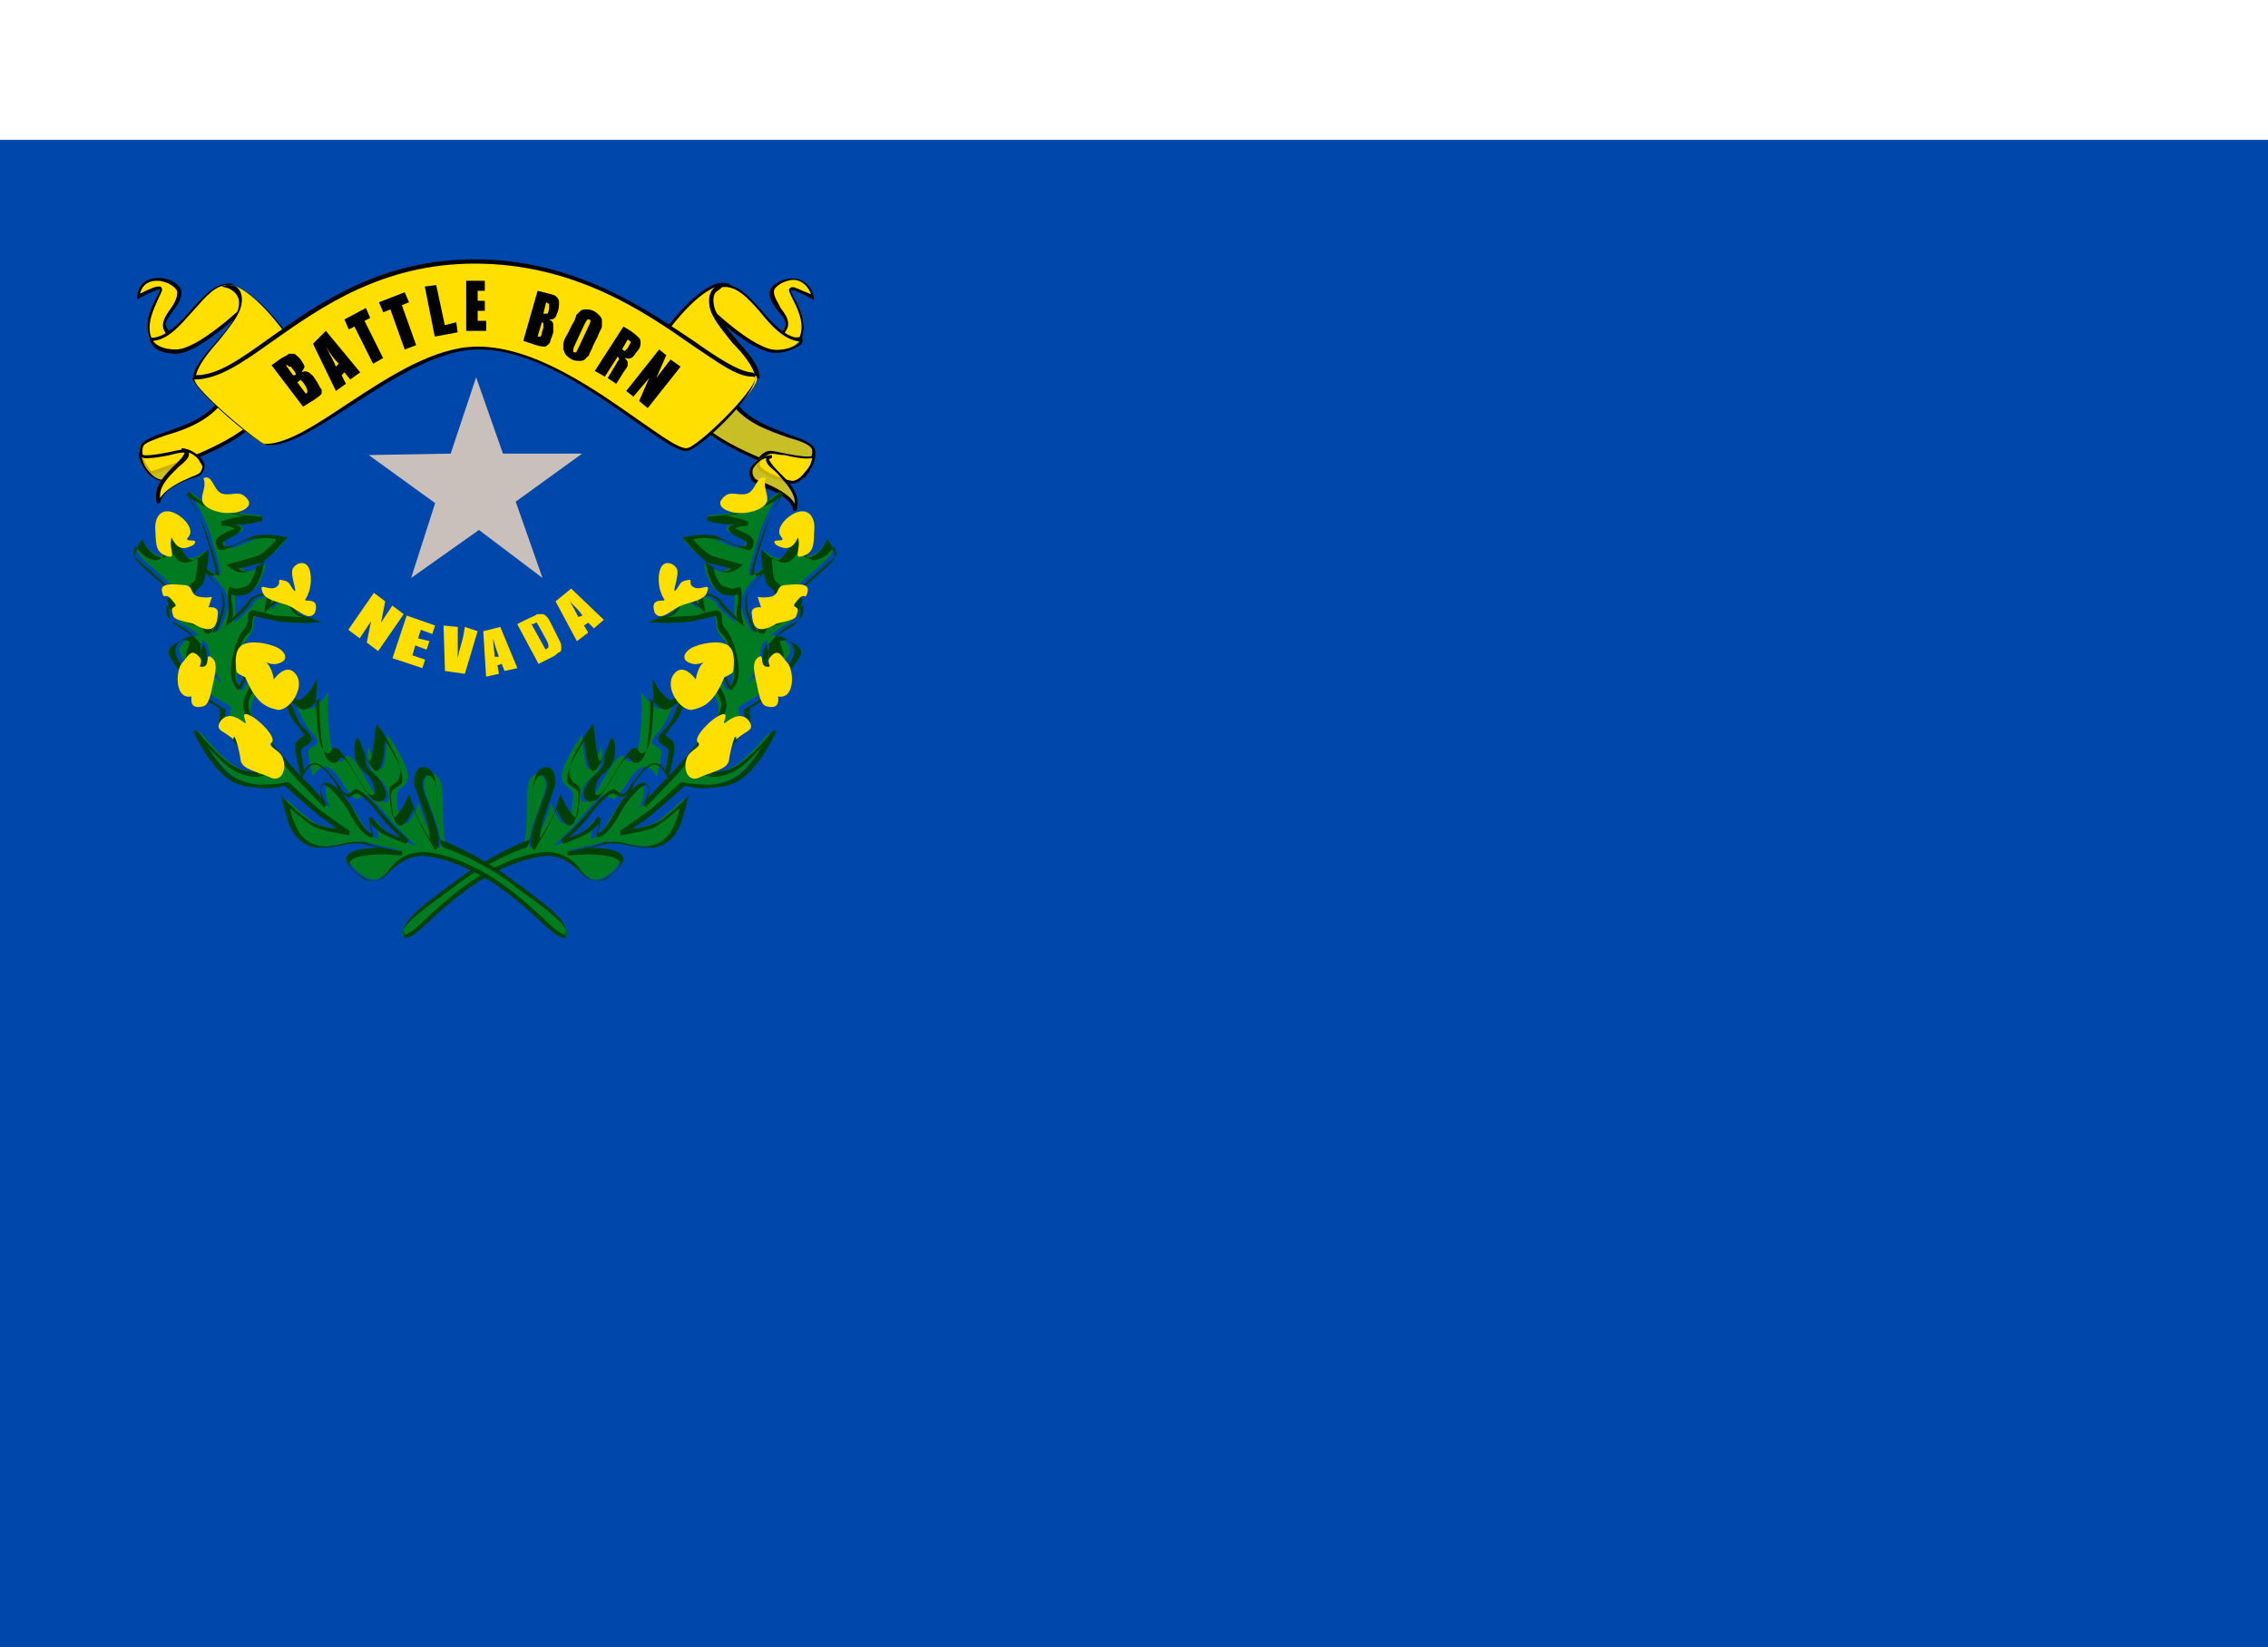 <svg width="146" height="106" viewBox="0 0 146 106" fill="none" xmlns="http://www.w3.org/2000/svg">
<g clip-path="url(#clip0_820:13397)">
<path d="M146 9H0V106.333H146V9Z" fill="#0047AB"/>
<g opacity="0.941">
<g opacity="0.941">
<g opacity="0.941">
<path opacity="0.941" d="M46.931 25.513C48.313 27.999 52.181 27.999 52.365 28.828C52.549 29.749 51.812 30.578 51.812 30.578C51.812 30.578 46.195 28.828 44.998 26.986C43.708 25.329 46.931 25.513 46.931 25.513Z" fill="#FFDF00"/>
</g>
</g>
</g>
<path d="M51.813 30.762C51.537 30.67 46.103 28.92 44.906 27.171C44.63 26.71 44.538 26.434 44.722 26.066C44.998 25.513 46.011 25.421 46.656 25.421C46.84 25.421 47.024 25.421 47.024 25.421H47.116V25.513C47.945 26.987 49.695 27.539 50.892 28C51.721 28.276 52.366 28.552 52.458 28.92C52.642 29.841 51.813 30.67 51.813 30.762ZM46.564 25.605C46.103 25.605 45.09 25.605 44.814 26.158C44.722 26.342 44.722 26.71 44.998 26.987C46.103 28.644 51.076 30.302 51.721 30.486C51.905 30.302 52.366 29.565 52.273 28.92C52.181 28.644 51.537 28.368 50.8 28.183C49.511 27.723 47.761 27.171 46.932 25.697C46.84 25.605 46.656 25.605 46.564 25.605Z" fill="black"/>
<path d="M52.351 29.197C52.443 29.841 50.141 29.013 49.588 29.105C49.128 29.197 48.575 29.749 48.852 30.118C49.036 30.486 50.233 31.039 50.877 31.039C51.522 31.039 52.443 29.934 52.351 29.197Z" fill="#FFDF00"/>
<path d="M50.977 31.131C50.885 31.131 50.885 31.131 50.977 31.131C50.332 31.039 49.043 30.579 48.767 30.118C48.675 29.934 48.675 29.75 48.767 29.566C48.951 29.289 49.227 29.013 49.596 29.013C49.78 29.013 50.148 29.105 50.609 29.197C51.069 29.289 51.622 29.381 51.99 29.381C52.174 29.381 52.266 29.381 52.266 29.289C52.266 29.289 52.266 29.289 52.266 29.197H52.45C52.542 29.658 52.174 30.21 51.898 30.486C51.622 30.947 51.253 31.131 50.977 31.131ZM49.688 29.197C49.411 29.197 49.135 29.473 48.951 29.657C48.951 29.75 48.859 29.934 48.951 30.026C49.135 30.302 50.332 30.855 50.977 30.947C51.253 30.947 51.529 30.763 51.806 30.394C52.082 30.118 52.266 29.75 52.266 29.473C51.99 29.566 51.253 29.474 50.517 29.289C50.148 29.289 49.872 29.197 49.688 29.197Z" fill="black"/>
<g opacity="0.941">
<g opacity="0.941">
<g opacity="0.941">
<path opacity="0.941" d="M51.176 32.789C51.728 30.947 48.413 29.658 49.702 29.289C48.965 29.289 47.952 30.026 48.505 30.763C48.689 31.131 50.991 31.591 51.176 32.789Z" fill="#FFDF00"/>
</g>
</g>
</g>
<path d="M51.261 32.881H51.077C50.985 32.052 49.788 31.592 49.051 31.316C48.683 31.131 48.499 31.039 48.407 30.947C48.222 30.671 48.222 30.395 48.315 30.118C48.591 29.658 49.143 29.289 49.696 29.289V29.474C49.604 29.474 49.512 29.566 49.512 29.566C49.512 29.658 49.788 30.026 50.064 30.302C50.709 30.947 51.63 31.776 51.261 32.881ZM49.328 29.474C48.959 29.566 48.683 29.842 48.499 30.118C48.407 30.302 48.407 30.579 48.591 30.763C48.591 30.855 48.867 30.947 49.143 31.039C49.788 31.316 50.801 31.776 51.169 32.42C51.169 31.592 50.433 30.947 49.972 30.395C49.512 30.026 49.236 29.75 49.328 29.474Z" fill="black"/>
<path d="M14.453 25.437C13.072 27.923 9.204 27.923 9.02 28.752C8.836 29.673 9.572 30.502 9.572 30.502C9.572 30.502 15.19 28.752 16.387 26.91C17.676 25.16 14.453 25.437 14.453 25.437Z" fill="#FFDF00"/>
<path d="M9.664 30.595C9.572 30.503 8.835 29.674 9.02 28.753C9.112 28.384 9.757 28.108 10.585 27.832C11.875 27.371 13.624 26.819 14.361 25.345V25.253H14.453C14.453 25.253 14.637 25.253 14.822 25.253C15.374 25.253 16.479 25.345 16.755 25.898C16.939 26.174 16.848 26.543 16.571 27.003C15.374 28.845 9.941 30.503 9.664 30.595ZM14.545 25.529C13.716 27.003 11.966 27.648 10.677 28.016C9.941 28.292 9.296 28.476 9.204 28.753C9.02 29.489 9.572 30.134 9.756 30.318C10.401 30.134 15.374 28.477 16.479 26.819C16.755 26.451 16.755 26.174 16.663 25.99C16.387 25.53 15.374 25.438 14.914 25.438C14.729 25.53 14.545 25.529 14.545 25.529Z" fill="black"/>
<g opacity="0.941">
<g opacity="0.941">
<g opacity="0.941">
<path opacity="0.941" d="M9.014 29.12C8.922 29.765 11.224 28.936 11.777 29.028C12.237 29.028 12.79 29.673 12.606 30.041C12.422 30.41 11.132 30.962 10.58 30.962C9.843 30.962 8.922 29.857 9.014 29.12Z" fill="#FFDF00"/>
</g>
</g>
</g>
<path d="M10.486 30.963C10.209 30.963 9.841 30.778 9.472 30.41C9.196 30.042 8.92 29.581 8.92 29.121H9.104V29.213C9.104 29.213 9.196 29.305 9.381 29.305C9.749 29.305 10.301 29.213 10.762 29.121C11.222 29.029 11.591 28.936 11.775 28.936C12.143 28.936 12.512 29.305 12.604 29.489C12.696 29.673 12.696 29.857 12.604 30.042C12.42 30.41 11.13 30.963 10.486 30.963ZM9.104 29.397C9.196 29.673 9.288 30.042 9.565 30.318C9.841 30.686 10.209 30.87 10.393 30.87C11.038 30.87 12.235 30.318 12.419 29.949C12.512 29.857 12.419 29.673 12.419 29.581C12.327 29.305 11.959 29.121 11.775 29.121C11.591 29.121 11.222 29.213 10.854 29.305C10.394 29.397 9.841 29.489 9.472 29.489C9.288 29.489 9.196 29.489 9.104 29.397Z" fill="black"/>
<path d="M10.209 32.437C9.657 30.595 12.972 29.306 11.683 28.938C12.419 28.938 13.432 29.674 12.88 30.411C12.788 30.687 10.393 31.24 10.209 32.437Z" fill="#FFDF00"/>
<path d="M10.123 32.437C9.755 31.332 10.676 30.503 11.32 29.858C11.597 29.582 11.873 29.306 11.873 29.122C11.873 29.122 11.781 29.029 11.689 29.029V28.845C12.149 28.845 12.794 29.214 13.07 29.674C13.255 29.95 13.162 30.227 12.978 30.503C12.886 30.595 12.702 30.687 12.333 30.779C11.597 31.055 10.4 31.608 10.308 32.345L10.123 32.437ZM12.149 29.122C12.241 29.398 11.965 29.674 11.505 30.043C10.952 30.595 10.216 31.24 10.308 32.069C10.676 31.424 11.689 30.964 12.333 30.687C12.61 30.595 12.794 30.503 12.886 30.411C13.07 30.227 13.07 29.951 12.886 29.766C12.794 29.49 12.426 29.214 12.149 29.122Z" fill="black"/>
<path d="M51.57 21.788C52.491 19.762 49.083 17.46 52.307 19.117C52.03 17.183 49.636 18.104 49.636 18.841C49.636 19.578 50.649 20.314 50.557 20.867C50.557 21.42 49.544 21.88 49.544 21.88L51.57 21.788Z" fill="#FFDF00"/>
<path d="M49.632 21.973V21.789C49.632 21.789 50.553 21.421 50.553 20.868C50.553 20.592 50.368 20.316 50.092 20.039C49.816 19.671 49.54 19.302 49.54 18.842C49.54 18.381 50.276 17.921 51.013 17.921C51.75 17.921 52.21 18.381 52.395 19.118V19.303L52.21 19.21C51.75 18.934 51.105 18.658 50.921 18.658C50.921 18.75 51.013 18.934 51.105 19.118C51.474 19.763 52.026 20.868 51.566 21.881V21.973H49.632ZM51.105 18.013C50.461 18.013 49.816 18.474 49.816 18.75C49.816 19.119 50.092 19.487 50.276 19.855C50.553 20.224 50.737 20.5 50.737 20.868C50.737 21.236 50.368 21.605 50.092 21.789L51.474 21.697C51.842 20.776 51.289 19.763 51.013 19.21C50.829 18.842 50.737 18.658 50.829 18.566C50.829 18.566 50.921 18.474 51.013 18.474C51.197 18.474 51.474 18.658 52.21 18.934C51.934 18.197 51.382 18.013 51.105 18.013Z" fill="black"/>
<path d="M46.413 18.29C48.347 18.106 49.36 21.606 51.478 21.79C51.571 21.974 51.018 22.526 49.913 22.526C48.347 22.526 45.124 19.303 45.124 19.303L46.413 18.29Z" fill="#FFDF00"/>
<path d="M49.914 22.711C48.257 22.711 45.126 19.579 45.033 19.487L44.941 19.395L46.415 18.29C47.428 18.198 48.165 19.027 48.993 19.948C49.73 20.776 50.467 21.698 51.572 21.79H51.664V21.882C51.664 21.974 51.664 22.066 51.572 22.158C51.296 22.342 50.743 22.711 49.914 22.711ZM45.31 19.395C45.77 19.856 48.533 22.526 50.006 22.526V22.618V22.526C50.835 22.526 51.296 22.25 51.48 22.066C51.48 22.066 51.48 22.066 51.48 21.974C50.467 21.882 49.638 20.961 48.901 20.04C48.165 19.211 47.428 18.382 46.507 18.474L45.31 19.395Z" fill="black"/>
<path d="M48.717 24.276C48.625 22.895 45.954 21.053 45.77 19.58C45.586 18.567 46.599 18.29 46.599 18.29C46.599 18.29 45.309 17.922 42.547 21.79C39.784 25.566 48.717 24.276 48.717 24.276Z" fill="#FFDF00"/>
<path d="M45.671 24.644C43.645 24.644 42.356 24.276 41.988 23.539C41.711 23.079 41.895 22.434 42.448 21.697C44.75 18.566 46.04 18.198 46.5 18.198C46.592 18.198 46.592 18.198 46.684 18.198L47.053 18.29L46.684 18.382C46.684 18.382 45.763 18.566 45.948 19.579C46.04 20.316 46.776 21.053 47.421 21.881C48.158 22.71 48.895 23.539 48.895 24.276V24.368H48.802C48.618 24.368 47.237 24.644 45.671 24.644ZM46.04 18.474C45.395 18.75 44.29 19.487 42.632 21.789C42.172 22.434 41.988 22.986 42.172 23.447C42.54 24.092 43.737 24.46 45.671 24.46C46.961 24.46 48.25 24.276 48.618 24.276C48.526 23.631 47.882 22.802 47.145 22.066C46.5 21.237 45.763 20.408 45.671 19.671C45.579 19.026 45.763 18.658 46.04 18.474Z" fill="black"/>
<path d="M9.657 21.844C8.736 19.818 12.143 17.516 8.92 19.174C9.196 17.24 11.591 18.16 11.591 18.897C11.591 19.634 10.578 20.37 10.67 20.923C10.67 21.476 11.683 21.936 11.683 21.936L9.657 21.844Z" fill="#FFDF00"/>
<path d="M11.593 22.03L9.659 21.938V21.845C9.198 20.832 9.751 19.727 10.119 19.083C10.211 18.899 10.304 18.714 10.304 18.622C10.119 18.622 9.475 18.899 9.014 19.175L8.83 19.267V19.083C8.922 18.254 9.475 17.886 10.211 17.886C10.948 17.886 11.685 18.346 11.685 18.806C11.685 19.267 11.409 19.635 11.132 20.004C10.948 20.28 10.672 20.648 10.672 20.832C10.672 21.385 11.593 21.753 11.593 21.753V22.03ZM9.751 21.753L11.132 21.845C10.856 21.661 10.488 21.385 10.488 20.924C10.488 20.648 10.672 20.28 10.948 19.912C11.224 19.543 11.409 19.175 11.409 18.806C11.409 18.53 10.764 18.07 10.119 18.07C9.751 18.07 9.198 18.162 9.014 18.899C9.751 18.53 10.027 18.438 10.211 18.438C10.303 18.438 10.396 18.438 10.396 18.53C10.488 18.622 10.396 18.807 10.211 19.175C9.935 19.82 9.382 20.833 9.751 21.753Z" fill="black"/>
<path d="M14.828 18.347C12.894 18.162 11.881 21.662 9.763 21.846C9.671 22.03 10.315 22.583 11.328 22.583C12.894 22.583 16.117 19.36 16.117 19.36L14.828 18.347Z" fill="#FFDF00"/>
<path d="M11.324 22.767C10.495 22.767 9.942 22.491 9.758 22.122C9.666 22.03 9.666 21.938 9.666 21.846V21.754H9.758C10.771 21.662 11.6 20.741 12.336 19.912C13.165 18.991 13.902 18.163 14.915 18.255L16.389 19.36L16.297 19.452C16.02 19.636 12.889 22.767 11.324 22.767ZM9.85 21.938C9.85 21.938 9.85 22.03 9.85 21.938C10.034 22.215 10.495 22.491 11.324 22.491V22.583V22.491C12.705 22.491 15.468 19.912 16.02 19.36L14.823 18.346C13.902 18.254 13.258 19.083 12.429 20.004C11.6 20.925 10.863 21.846 9.85 21.938Z" fill="black"/>
<path d="M12.508 24.332C12.6 22.951 15.271 21.109 15.455 19.635C15.639 18.53 14.626 18.346 14.626 18.346C14.626 18.346 15.915 17.977 18.678 21.845C21.441 25.621 12.508 24.332 12.508 24.332Z" fill="#FFDF00"/>
<path d="M15.549 24.7C13.983 24.7 12.51 24.515 12.51 24.515H12.418V24.423C12.418 23.686 13.155 22.858 13.892 22.029C14.536 21.292 15.273 20.463 15.365 19.727C15.549 18.806 14.628 18.529 14.628 18.529L14.26 18.437L14.628 18.345H14.72C15.181 18.345 16.47 18.713 18.772 21.845C19.325 22.581 19.417 23.226 19.233 23.687C18.864 24.331 17.575 24.7 15.549 24.7ZM12.602 24.239C12.971 24.239 14.168 24.423 15.549 24.423C17.483 24.423 18.68 24.055 19.049 23.41C19.233 23.042 19.141 22.489 18.588 21.753C16.931 19.45 15.733 18.622 15.181 18.437C15.457 18.622 15.641 18.99 15.549 19.542C15.457 20.279 14.72 21.108 14.076 21.937C13.339 22.766 12.694 23.595 12.602 24.239Z" fill="black"/>
<path d="M12.604 24.332C16.471 24.332 20.892 16.873 30.654 16.873C40.415 16.873 45.757 24.056 48.519 24.148C49.809 24.24 44.928 28.937 44.191 28.937C42.533 29.029 36.455 22.398 30.745 22.398C25.772 22.398 20.339 28.661 17.208 28.661C16.564 28.661 11.683 24.332 12.604 24.332Z" fill="#FFDF00"/>
<path d="M44.19 29.029C43.545 29.029 42.44 28.2 40.967 27.187C38.204 25.253 34.428 22.49 30.836 22.49C28.166 22.49 25.219 24.424 22.64 26.082C20.522 27.463 18.68 28.661 17.299 28.661H17.207C16.654 28.661 12.418 25.069 12.418 24.332C12.418 24.24 12.51 24.148 12.602 24.148C14.076 24.148 15.549 23.043 17.483 21.662C20.614 19.451 24.574 16.689 30.56 16.689C37.007 16.689 41.611 19.912 44.65 21.938C46.216 23.043 47.505 23.872 48.334 23.964C48.61 23.964 48.61 24.148 48.61 24.24C48.794 25.345 44.926 29.029 44.19 29.029ZM30.744 22.306C34.428 22.306 38.296 25.069 41.059 27.003C42.532 28.016 43.637 28.845 44.19 28.845C44.834 28.845 48.61 25.161 48.61 24.332C48.61 24.332 48.61 24.24 48.426 24.24C47.413 24.24 46.216 23.319 44.558 22.214C41.519 20.096 37.007 16.965 30.56 16.965C24.666 16.965 20.706 19.728 17.575 21.938C15.641 23.319 14.076 24.424 12.51 24.424C12.51 24.424 12.51 24.516 12.694 24.793C13.615 25.99 16.654 28.476 17.023 28.568H17.115C18.496 28.568 20.43 27.279 22.364 25.99C25.035 24.24 27.981 22.306 30.744 22.306Z" fill="black"/>
<path d="M43.812 23.596L41.694 26.266L41.141 25.806L41.786 24.332L40.773 25.529L40.312 25.161L42.431 22.491L42.891 22.859L42.246 24.332L43.167 23.135L43.812 23.596Z" fill="black"/>
<path d="M40.131 21.017L40.591 21.293C40.868 21.477 41.052 21.662 41.144 21.754C41.236 21.846 41.236 21.938 41.236 22.122C41.236 22.306 41.144 22.49 40.96 22.674C40.776 22.951 40.684 23.043 40.591 23.043C40.499 23.135 40.407 23.043 40.223 23.043C40.315 23.135 40.407 23.227 40.407 23.319C40.407 23.411 40.407 23.503 40.407 23.503C40.407 23.596 40.315 23.688 40.131 23.964L39.67 24.701L39.118 24.332L39.67 23.411C39.763 23.227 39.855 23.135 39.855 23.135C39.855 23.135 39.855 23.043 39.763 22.951L38.934 24.24L38.289 23.872L40.131 21.017ZM40.407 21.846L40.039 22.49C40.131 22.49 40.131 22.582 40.223 22.582C40.223 22.582 40.315 22.49 40.407 22.398L40.499 22.214C40.592 22.122 40.591 22.03 40.591 22.03C40.591 21.938 40.499 21.938 40.407 21.846Z" fill="black"/>
<path d="M38.196 22.214C38.104 22.491 37.92 22.767 37.92 22.859C37.828 22.951 37.735 23.043 37.643 23.135C37.551 23.227 37.367 23.227 37.275 23.227C37.183 23.227 36.998 23.227 36.814 23.135C36.63 23.043 36.538 22.951 36.446 22.859C36.354 22.767 36.354 22.675 36.262 22.491C36.262 22.398 36.262 22.214 36.262 22.122C36.262 22.03 36.354 21.754 36.538 21.478L36.814 20.925C36.998 20.649 37.09 20.372 37.09 20.28C37.183 20.188 37.275 20.096 37.367 20.004C37.459 19.912 37.643 19.912 37.735 19.912C37.827 19.912 38.012 19.912 38.196 20.004C38.38 20.096 38.472 20.188 38.564 20.28C38.656 20.372 38.748 20.464 38.748 20.649C38.748 20.833 38.748 20.925 38.748 21.017C38.748 21.109 38.564 21.386 38.472 21.662L38.196 22.214ZM37.92 20.925C38.012 20.741 38.011 20.649 38.011 20.649C38.011 20.649 38.012 20.557 37.92 20.557H37.827C37.827 20.557 37.735 20.649 37.643 20.833L36.999 22.214C36.907 22.398 36.906 22.491 36.906 22.583C36.906 22.675 36.907 22.675 36.999 22.675H37.09C37.09 22.675 37.183 22.491 37.275 22.306L37.92 20.925Z" fill="black"/>
<path d="M34.606 18.714L35.343 18.898C35.619 18.99 35.712 18.99 35.804 19.082C35.896 19.174 35.988 19.267 35.988 19.451C35.988 19.635 35.988 19.819 35.896 20.095C35.804 20.279 35.804 20.372 35.712 20.464C35.62 20.556 35.527 20.556 35.343 20.556C35.527 20.648 35.62 20.74 35.62 20.924C35.62 21.016 35.62 21.2 35.62 21.385L35.528 21.661C35.435 21.845 35.435 22.029 35.343 22.121C35.251 22.213 35.159 22.306 35.067 22.306C34.975 22.306 34.791 22.305 34.514 22.213L33.685 21.937L34.606 18.714ZM35.159 19.451L34.975 20.187H35.067C35.159 20.187 35.159 20.187 35.251 20.187C35.251 20.187 35.343 20.003 35.343 19.819C35.343 19.727 35.343 19.635 35.343 19.635C35.343 19.543 35.343 19.543 35.343 19.543C35.343 19.543 35.251 19.543 35.159 19.451ZM34.883 20.74L34.606 21.661C34.699 21.661 34.791 21.661 34.791 21.661C34.791 21.661 34.883 21.569 34.883 21.385L34.975 21.108C34.975 20.924 34.975 20.832 34.975 20.832C34.975 20.832 34.975 20.74 34.883 20.74Z" fill="black"/>
<path d="M29.92 18.07H31.209V18.715H30.749V19.359H31.209V20.004H30.749V20.648H31.302V21.293H30.012V18.07" fill="black"/>
<path d="M28.081 18.346L28.633 20.925L29.37 20.741L29.462 21.386L27.988 21.662L27.344 18.439L28.081 18.346Z" fill="black"/>
<path d="M26.052 18.807L26.328 19.452L25.868 19.636L26.789 22.215L26.052 22.491L25.131 19.912L24.671 20.096L24.395 19.452L26.052 18.807Z" fill="black"/>
<path d="M23.555 19.82L23.831 20.465L23.463 20.649L24.66 23.043L24.016 23.412L22.819 21.017L22.45 21.201L22.174 20.557L23.555 19.82Z" fill="black"/>
<path d="M20.977 21.292L23.188 23.963L22.543 24.423L22.174 23.963L21.99 24.147L22.267 24.7L21.622 25.16L20.148 22.121L20.977 21.292ZM21.806 23.41C21.53 23.134 21.253 22.766 20.977 22.305C21.253 22.858 21.53 23.318 21.622 23.595L21.806 23.41Z" fill="black"/>
<path d="M17.482 23.504L18.127 23.043C18.311 22.951 18.495 22.859 18.587 22.767C18.68 22.767 18.864 22.767 18.956 22.767C19.048 22.859 19.232 22.951 19.416 23.227C19.508 23.412 19.6 23.504 19.6 23.596C19.6 23.688 19.508 23.78 19.416 23.964C19.601 23.872 19.692 23.872 19.877 23.964C19.969 24.056 20.153 24.148 20.245 24.333L20.429 24.609C20.521 24.793 20.613 24.977 20.705 25.069C20.705 25.161 20.705 25.253 20.705 25.346C20.613 25.438 20.521 25.53 20.245 25.714L19.509 26.174L17.482 23.504ZM18.403 23.504L18.864 24.148C18.864 24.148 18.864 24.148 18.956 24.148C19.048 24.148 19.048 24.056 19.048 24.056C19.048 24.056 18.956 23.872 18.864 23.78C18.772 23.688 18.771 23.596 18.679 23.596H18.587C18.587 23.504 18.495 23.504 18.403 23.504ZM19.14 24.609L19.692 25.346C19.785 25.253 19.785 25.253 19.785 25.161C19.785 25.161 19.785 25.069 19.692 24.885L19.509 24.609C19.416 24.517 19.324 24.425 19.324 24.425C19.324 24.517 19.232 24.517 19.14 24.609Z" fill="black"/>
<path d="M30.65 24.282L32.378 29.194H37.472L33.197 32.287L34.925 37.199L30.832 34.106L26.465 37.199L28.012 32.377L23.736 29.285L29.012 29.194L30.65 24.282Z" fill="#C9C0BB"/>
<path d="M25.943 60.211C26.818 60.65 28.752 57.054 33.267 55.33C37.774 53.698 37.064 57.928 39.304 56.165C41.645 54.289 36.415 54.724 36.415 54.724C36.415 54.724 37.799 54.507 38.642 54.23C39.485 53.953 40.894 54.546 41.815 54.433C42.828 54.299 43.345 53.551 43.591 52.772C43.829 52.086 43.975 51.42 43.975 51.42C43.975 51.42 42.585 52.814 41.928 53.05C41.271 53.286 39.886 53.502 39.886 53.502C39.886 53.502 41.038 52.795 41.918 52.057C42.791 51.411 43.787 50.376 43.787 50.376C43.787 50.376 45.297 50.856 46.897 50.23C48.404 49.625 49.621 47.002 49.621 47.002C49.621 47.002 47.993 49.082 46.864 49.513C45.736 49.944 45.131 49.535 45.131 49.535C45.131 49.535 46.35 47.998 46.975 47.045C47.599 46.092 47.662 46.44 47.599 46.092C47.537 45.744 47.559 45.467 47.559 45.467L48.803 44.739L49.614 43.745C49.614 43.745 50.725 42.413 50.855 41.932C50.986 41.45 49.955 40.683 49.569 40.949C49.09 41.236 49.779 41.717 49.641 42.291C49.503 42.864 48.136 43.982 48.136 43.982C48.136 43.982 48.884 42.64 48.922 42.179C48.959 41.718 49.074 41.421 49.074 41.421C49.074 41.421 48.866 41.739 49.569 40.949C50.171 40.273 51.284 40.026 51.337 39.381C51.39 38.736 51.513 38.347 51.513 38.347C51.513 38.347 51.004 39.003 50.509 39.474C50.015 39.946 49.551 40.048 49.551 40.048C49.551 40.048 50.06 39.393 50.785 38.327C51.41 37.374 53.627 35.887 53.572 35.447C53.517 35.007 53.269 34.699 53.269 34.699C53.269 34.699 52.923 35.591 52.087 35.776C51.252 35.961 51.387 34.301 51.387 34.301C51.387 34.301 50.811 35.787 50.254 35.91C49.79 36.013 49.2 35.419 49.2 35.419C49.2 35.419 49.258 36.945 49.499 37.345C49.832 37.723 50.266 37.989 49.85 38.624C49.441 39.167 48.686 40.602 48.686 40.602C48.686 40.602 48.392 40.848 48.167 40.264C47.848 39.701 47.474 38.698 47.991 37.95C48.508 37.202 49.203 36.505 49.203 36.505C49.203 36.505 48.423 37.13 48.252 36.987C48.082 36.844 48.551 35.563 48.934 34.211C49.411 32.839 50.244 31.568 50.244 31.568C50.244 31.568 49.449 32.378 48.142 32.758C46.835 33.137 45.466 33.169 45.466 33.169C45.466 33.169 46.356 33.425 46.813 33.414C47.355 33.475 47.703 33.669 47.703 33.669C47.703 33.669 46.697 33.711 46.76 34.059C46.823 34.407 48.099 34.396 47.954 35.062C47.816 35.636 46.599 34.91 45.802 34.634C45.004 34.358 43.891 34.604 43.891 34.604C43.891 34.604 44.884 35.832 45.333 35.914C45.774 36.088 47.114 36.425 47.114 36.425C47.114 36.425 46.619 36.896 46.178 36.722C45.736 36.549 45.303 36.283 45.303 36.283C45.303 36.283 45.561 37.583 46.08 37.921C46.599 38.258 47.256 38.022 47.256 38.022C47.256 38.022 47.327 38.278 47.274 38.923C47.221 39.569 47.362 40.081 47.362 40.081C47.362 40.081 46.245 39.242 46.098 38.822C45.857 38.422 44.773 38.3 44.773 38.3L44.969 39.253L43.782 38.158L43.328 39.254C43.328 39.254 43.205 39.643 42.741 39.746C42.277 39.849 41.992 40.003 41.992 40.003C41.992 40.003 43.168 40.104 44.181 39.97C45.287 39.816 45.874 39.324 46.022 39.744C46.17 40.163 45.969 40.389 46.381 40.931C46.892 41.361 47.221 42.917 47.168 43.563C47.116 44.208 46.822 44.454 46.822 44.454C46.822 44.454 46.814 44.546 46.418 43.819C46.022 43.093 45.169 42.376 45.169 42.376C45.169 42.376 45.668 44.076 45.902 44.567C46.135 45.059 46.461 45.53 46.13 46.236C45.706 46.964 43.784 49.29 42.881 50.304C41.986 51.227 41.098 52.057 41.098 52.057C41.098 52.057 41.63 51.125 41.397 50.633C41.063 50.255 39.959 51.495 39.636 52.11C39.219 52.745 38.88 53.544 38.401 53.831C37.922 54.118 38.023 54.005 38.023 54.005L38.213 52.786C38.213 52.786 37.697 53.534 37.032 53.863C36.46 54.17 35.617 54.447 35.617 54.447C35.617 54.447 36.698 53.484 37.408 52.603C38.118 51.722 38.813 51.025 38.983 51.168C39.247 51.29 39.395 51.71 39.904 51.054C40.413 50.399 40.752 49.6 41.316 49.384C41.88 49.169 42.269 49.988 42.269 49.988C42.269 49.988 42.53 49.025 42.575 48.472C42.62 47.919 41.785 48.104 42.009 47.602C42.232 47.1 42.596 47.109 43.05 46.013C43.504 44.917 44.407 43.903 44.407 43.903C44.407 43.903 42.902 45.594 42.445 45.604C41.989 45.615 41.259 44.509 41.259 44.509C41.259 44.509 41.361 45.482 41.271 46.588C41.181 47.694 41.09 48.801 40.619 48.996C40.147 49.191 40.316 48.248 39.721 48.832C39.127 49.416 38.442 51.107 37.955 51.486C37.376 51.886 37.235 51.374 37.566 50.667C37.897 49.96 38.54 49.908 38.7 49.058C38.853 48.3 38.69 48.065 38.69 48.065C38.69 48.065 38.214 49.438 37.935 49.499C37.564 49.581 37.481 47.246 37.481 47.246C37.481 47.246 36.139 49.173 36.164 49.982C36.189 50.791 36.939 50.535 36.879 51.272C36.826 51.917 36.829 53.003 36.372 53.013C35.916 53.024 35.479 51.672 35.479 51.672C35.479 51.672 35.226 52.543 34.895 53.25C34.479 53.885 34.147 54.592 34.147 54.592C34.147 54.592 33.892 54.377 34.26 53.209C34.629 52.042 34.953 51.427 35.098 50.761C35.236 50.188 34.832 49.553 34.446 49.819C33.967 50.107 33.914 50.752 33.909 51.93C33.904 53.107 33.892 54.377 33.52 54.459C33.149 54.542 30.784 55.609 29.03 56.992C27.463 58.335 25.632 59.555 25.943 60.211Z" fill="#017B21"/>
<path d="M26.111 60.353C26.475 60.363 26.969 59.892 27.756 59.175C28.938 58.098 30.714 56.438 33.343 55.494C34 55.258 34.649 55.114 35.199 55.083C36.289 55.113 36.794 55.634 37.306 56.064C37.639 56.443 37.98 56.729 38.436 56.719C38.8 56.729 39.086 56.575 39.48 56.216C39.967 55.837 40.182 55.427 40.112 55.171C40.034 55.007 39.886 54.587 37.975 54.558C38.254 54.497 38.532 54.435 38.81 54.373C38.903 54.353 39.089 54.312 39.274 54.27C39.638 54.281 40.002 54.291 40.358 54.393C40.807 54.474 41.163 54.576 41.62 54.566C41.712 54.545 41.898 54.504 41.983 54.576C42.904 54.462 43.599 53.765 43.852 52.895C44.09 52.208 44.236 51.543 44.236 51.543L44.359 51.153L44.058 51.492C44.058 51.492 42.668 52.885 42.111 53.009C41.733 53.183 41.083 53.327 40.719 53.317C41.105 53.05 41.778 52.63 42.272 52.159C43.052 51.533 43.847 50.724 44.133 50.57C44.311 50.621 44.845 50.774 45.487 50.722C46.129 50.671 46.679 50.64 47.151 50.445C48.751 49.819 49.875 47.217 49.975 47.104L49.804 46.961C49.804 46.961 48.176 49.041 47.048 49.472C46.669 49.646 46.398 49.616 46.027 49.698C45.756 49.667 45.57 49.709 45.485 49.637C45.794 49.207 46.704 48.1 47.228 47.26C47.544 46.737 47.737 46.604 47.83 46.583C47.931 46.471 47.938 46.378 47.953 46.194C47.883 45.938 47.898 45.754 47.906 45.662L49.057 44.954L49.867 43.96C49.96 43.939 50.978 42.628 51.116 42.054C51.131 41.87 51.147 41.685 50.984 41.45C50.735 41.143 50.386 40.949 50.023 40.939C50.216 40.806 50.409 40.672 50.602 40.539C51.081 40.252 51.46 40.077 51.498 39.616C51.55 38.971 51.673 38.582 51.673 38.582L51.503 38.439C51.503 38.439 50.994 39.094 50.499 39.566C50.306 39.699 50.113 39.833 50.013 39.945C50.221 39.628 50.623 39.177 50.939 38.654C51.247 38.224 51.934 37.619 52.521 37.127C53.309 36.41 53.796 36.03 53.725 35.774C53.67 35.334 53.429 34.935 53.429 34.935L53.267 34.699L53.158 34.904C53.158 34.904 52.82 35.703 52.078 35.868C51.985 35.888 51.799 35.929 51.721 35.766C51.473 35.459 51.44 34.742 51.463 34.465L51.192 34.435C50.961 35.029 50.429 35.961 50.151 36.023L50.058 36.043C49.695 36.033 49.361 35.655 49.276 35.583L49.02 35.368L48.99 35.737C48.99 35.737 49.045 36.177 49.1 36.618C48.807 36.864 48.521 37.017 48.335 37.059C48.265 36.803 48.741 35.43 49.103 34.354C49.572 33.074 50.405 31.803 50.405 31.803L50.234 31.66C50.234 31.66 49.439 32.47 48.225 32.829C47.011 33.188 45.549 33.241 45.549 33.241L45.526 33.517C45.526 33.517 46.416 33.773 46.966 33.742C47.059 33.721 47.237 33.772 47.33 33.751C47.144 33.792 46.958 33.834 46.951 33.926C46.85 34.038 46.85 34.038 46.936 34.11C47.014 34.274 47.184 34.417 47.447 34.54C47.796 34.734 48.152 34.836 48.044 35.041C48.037 35.133 48.037 35.133 47.851 35.175C47.58 35.144 47.224 35.042 46.876 34.848C46.612 34.725 46.349 34.602 46.085 34.48C45.815 34.449 45.544 34.419 45.18 34.409C44.631 34.44 44.074 34.563 44.074 34.563L43.888 34.604L44.059 34.747C44.144 34.819 44.889 35.74 45.408 36.078L45.471 36.426C45.463 36.518 45.729 37.726 46.334 38.136C46.504 38.279 46.775 38.309 47.046 38.34C47.231 38.298 47.41 38.35 47.51 38.237C47.502 38.329 47.573 38.585 47.45 38.974C47.419 39.343 47.397 39.62 47.475 39.783C47.134 39.497 46.629 38.975 46.466 38.739C46.233 38.248 45.243 38.106 45.057 38.147L44.879 38.096L44.997 38.884L43.888 37.953L43.419 39.233C43.419 39.233 43.304 39.53 42.932 39.613C42.376 39.736 42.182 39.869 42.089 39.89L41.711 40.064L42.167 40.054C42.167 40.054 42.438 40.084 42.802 40.094C43.166 40.104 43.807 40.053 44.357 40.021C44.821 39.919 45.192 39.836 45.471 39.775C45.656 39.734 45.842 39.693 46.028 39.651C46.12 39.631 46.12 39.631 46.113 39.723C46.105 39.815 46.19 39.887 46.175 40.071C46.153 40.348 46.223 40.604 46.564 40.89C46.983 41.34 47.319 42.805 47.266 43.45C47.236 43.819 47.128 44.023 47.028 44.136C46.943 44.065 46.865 43.901 46.795 43.645C46.398 42.918 45.639 42.181 45.553 42.109L45.212 41.823L45.36 42.243C45.352 42.335 45.859 43.943 46.092 44.434C46.085 44.526 46.17 44.598 46.17 44.598C46.411 44.997 46.559 45.417 46.235 46.032C45.811 46.759 43.89 49.085 42.994 50.007C42.5 50.479 41.999 51.043 41.698 51.381C41.813 51.084 41.843 50.715 41.68 50.48C41.595 50.408 41.51 50.336 41.417 50.357C40.96 50.367 40.057 51.382 39.733 51.997L39.626 52.202C39.302 52.816 38.986 53.339 38.6 53.605C38.507 53.626 38.507 53.626 38.499 53.718L38.675 52.684L38.504 52.54C38.504 52.54 37.988 53.288 37.416 53.596C37.13 53.75 36.852 53.811 36.566 53.965C36.959 53.606 37.554 53.023 37.963 52.48C38.981 51.168 39.352 51.085 39.445 51.065C39.538 51.044 39.531 51.137 39.623 51.116C39.709 51.188 39.794 51.259 39.972 51.31C40.158 51.269 40.351 51.136 40.551 50.91C40.652 50.798 40.752 50.685 40.767 50.501C41.176 49.958 41.492 49.435 41.964 49.24C42.056 49.22 42.056 49.22 42.149 49.199C42.513 49.209 42.831 49.772 42.831 49.772L42.987 50.1L43.11 49.71C43.11 49.71 43.37 48.748 43.423 48.102C43.453 47.734 43.19 47.611 43.02 47.468C42.849 47.324 42.849 47.324 42.857 47.232C42.957 47.119 43.057 47.007 43.165 46.802C43.366 46.577 43.659 46.33 43.898 45.644C44.352 44.548 45.162 43.554 45.255 43.533L45.084 43.39C44.382 44.179 43.401 45.03 43.215 45.071C42.944 45.041 42.44 44.519 42.207 44.027L41.966 43.628L42.021 44.068C42.021 44.068 42.124 45.041 42.034 46.147C41.951 47.161 41.861 48.267 41.389 48.462C41.296 48.483 41.203 48.503 41.126 48.34C41.041 48.268 40.963 48.104 40.87 48.125C40.777 48.145 40.592 48.186 40.484 48.391C40.183 48.729 39.867 49.252 39.551 49.775C39.235 50.297 38.919 50.82 38.718 51.045C38.525 51.178 38.432 51.199 38.346 51.127C38.261 51.056 38.284 50.779 38.407 50.39C38.522 50.093 38.723 49.867 38.916 49.734C39.21 49.488 39.41 49.262 39.541 48.781C39.694 48.023 39.531 47.788 39.538 47.696L39.375 47.46L39.267 47.665C39.036 48.259 38.798 48.945 38.613 48.986C38.442 48.843 38.347 47.778 38.236 46.898L38.174 46.55L37.966 46.867C37.865 46.98 36.616 48.886 36.641 49.695C36.696 50.135 36.859 50.37 37.123 50.493C37.293 50.636 37.379 50.708 37.356 50.984C37.348 51.077 37.341 51.169 37.333 51.261C37.296 51.722 37.221 52.644 37.042 52.593C36.864 52.542 36.453 51.999 36.227 51.416L36.072 51.088L35.949 51.477C35.949 51.477 35.695 52.348 35.372 52.963L34.74 54.008C34.755 53.824 34.777 53.547 34.915 52.973C35.053 52.4 35.277 51.898 35.4 51.508C35.523 51.119 35.638 50.822 35.753 50.525C35.783 50.156 35.721 49.808 35.558 49.573C35.395 49.337 35.124 49.307 34.838 49.461C34.359 49.748 34.298 50.485 34.293 51.663C34.24 52.308 34.283 54.018 34.005 54.08C33.634 54.162 31.268 55.229 29.422 56.634C29.129 56.88 28.843 57.033 28.549 57.279C26.997 58.438 25.73 59.442 26.041 60.097C25.925 60.395 26.018 60.374 26.111 60.353ZM35.129 54.827C34.579 54.858 33.929 55.002 33.179 55.258C30.551 56.202 28.674 57.976 27.493 59.052C26.798 59.749 26.211 60.241 25.948 60.118C25.808 59.606 27.167 58.581 28.426 57.669C28.72 57.423 29.006 57.269 29.299 57.023C31.052 55.639 33.41 54.664 33.781 54.582C34.153 54.5 34.22 53.67 34.271 51.939C34.276 50.761 34.321 50.209 34.707 49.942C34.8 49.921 34.8 49.921 34.893 49.901C34.986 49.88 35.071 49.952 35.063 50.044C35.234 50.187 35.212 50.464 35.189 50.74C35.166 51.017 34.958 51.335 34.835 51.724C34.712 52.113 34.489 52.615 34.351 53.189C33.982 54.356 34.238 54.571 34.323 54.643L34.408 54.715L35.257 53.26C35.472 52.85 35.695 52.348 35.811 52.051C35.959 52.471 36.363 53.105 36.633 53.136C37.09 53.125 37.158 52.295 37.218 51.558C37.225 51.466 37.233 51.374 37.24 51.282C37.271 50.913 37.1 50.77 36.837 50.647C36.666 50.504 36.488 50.453 36.518 50.084C36.478 49.459 37.211 48.302 37.627 47.666C37.7 49.008 37.925 49.591 38.196 49.622C38.474 49.56 38.698 49.058 38.921 48.556C38.914 48.648 38.898 48.833 38.883 49.017C38.853 49.386 38.56 49.632 38.367 49.765C38.166 49.991 37.973 50.124 37.757 50.534C37.542 50.944 37.511 51.312 37.682 51.455C37.853 51.599 38.031 51.65 38.409 51.475C38.703 51.229 39.019 50.707 39.335 50.184C39.651 49.662 39.967 49.139 40.168 48.914C40.361 48.78 40.361 48.781 40.454 48.76L40.539 48.831C40.624 48.903 40.702 49.067 40.88 49.118C40.973 49.097 40.973 49.097 41.066 49.077C41.63 48.861 41.72 47.755 41.818 46.557C41.871 45.912 41.831 45.287 41.861 44.918C42.109 45.225 42.528 45.676 42.892 45.686C43.077 45.645 43.464 45.378 43.858 45.019C43.649 45.337 43.534 45.634 43.419 45.931C43.188 46.525 42.887 46.863 42.694 46.997C42.593 47.109 42.493 47.222 42.385 47.427C42.27 47.724 42.533 47.847 42.703 47.99C42.882 48.041 43.052 48.184 43.037 48.369C43.007 48.737 42.869 49.311 42.846 49.588C42.683 49.352 42.52 49.117 42.157 49.107C42.064 49.127 41.971 49.148 41.971 49.148C41.407 49.363 41.09 49.886 40.682 50.429C40.581 50.542 40.481 50.655 40.474 50.747C40.366 50.952 40.172 51.085 40.08 51.105C39.987 51.126 39.902 51.054 39.816 50.983C39.731 50.911 39.731 50.911 39.646 50.84C39.646 50.84 39.553 50.86 39.56 50.768C39.375 50.809 39.004 50.891 37.893 52.224C37.183 53.105 36.102 54.068 36.102 54.068L36.265 54.303C36.265 54.303 37.015 54.047 37.679 53.719C38.058 53.544 38.359 53.206 38.56 52.981L38.407 53.739L38.399 53.831C38.392 53.923 38.484 53.903 38.484 53.903C38.484 53.903 38.577 53.882 38.863 53.728C39.249 53.461 39.666 52.826 39.989 52.212L40.097 52.007C40.514 51.371 41.316 50.47 41.587 50.5C41.587 50.5 41.68 50.479 41.673 50.572C41.921 50.879 41.497 51.606 41.389 51.811L41.56 51.955C41.56 51.955 42.455 51.032 43.35 50.11C44.254 49.095 46.167 46.861 46.599 46.041C46.93 45.335 46.697 44.843 46.456 44.444C46.464 44.352 46.378 44.28 46.378 44.28C46.223 43.953 45.927 43.113 45.786 42.601C46.035 42.908 46.461 43.266 46.609 43.686C46.912 44.433 47.005 44.413 47.098 44.392L47.191 44.372L47.198 44.279C47.299 44.167 47.499 43.941 47.552 43.296C47.612 42.559 47.191 41.023 46.772 40.572C46.524 40.266 46.446 40.102 46.469 39.825C46.476 39.733 46.491 39.549 46.406 39.477C46.414 39.385 46.243 39.242 46.058 39.283C45.872 39.324 45.686 39.365 45.501 39.406C45.222 39.468 44.843 39.642 44.48 39.632C43.931 39.663 43.289 39.715 42.925 39.705L43.017 39.684C43.574 39.561 43.697 39.172 43.697 39.172L44.044 38.281L45.408 39.426L45.227 38.29C45.591 38.3 46.125 38.453 46.281 38.781C46.514 39.272 47.545 40.039 47.63 40.111L47.886 40.326L47.823 39.978C47.823 39.978 47.675 39.558 47.728 38.913C47.781 38.267 47.711 38.011 47.718 37.919L47.64 37.755L47.547 37.776C47.547 37.776 47.354 37.909 47.083 37.879C46.905 37.828 46.727 37.777 46.549 37.726C46.2 37.531 45.982 36.856 45.92 36.507C46.098 36.559 46.269 36.702 46.532 36.824C46.625 36.804 46.71 36.876 46.803 36.855C47.259 36.844 47.653 36.486 47.653 36.486L47.846 36.352L45.887 35.79C45.531 35.688 44.942 35.095 44.608 34.716C44.794 34.675 45.165 34.593 45.436 34.623C45.707 34.654 45.977 34.684 46.248 34.715C46.519 34.745 46.783 34.868 47.046 34.991C47.487 35.165 47.836 35.359 48.107 35.389C48.285 35.441 48.478 35.307 48.501 35.031C48.631 34.549 48.097 34.396 47.748 34.202C47.57 34.151 47.4 34.007 47.307 34.028C47.407 33.915 47.871 33.812 48.142 33.843L48.165 33.566C48.165 33.566 47.723 33.393 47.274 33.311C47.096 33.26 46.918 33.209 46.647 33.178C47.197 33.147 47.846 33.004 48.589 32.839C49.246 32.603 49.818 32.295 50.204 32.029C49.888 32.551 49.557 33.258 49.311 34.037C48.589 36.188 48.443 36.854 48.613 36.997C48.699 37.069 48.792 37.048 48.977 37.007C48.776 37.233 48.568 37.55 48.368 37.775C47.751 38.636 48.295 39.783 48.528 40.274C48.684 40.602 48.854 40.745 49.032 40.796C49.125 40.776 49.218 40.755 49.218 40.755C49.218 40.755 49.973 39.321 50.382 38.778C50.698 38.255 50.364 37.876 50.116 37.569C50.031 37.498 50.031 37.498 49.946 37.426C49.86 37.354 49.782 37.191 49.742 36.566C49.672 36.31 49.687 36.126 49.71 35.849C49.88 35.992 50.136 36.207 50.5 36.217C50.593 36.197 50.593 36.197 50.685 36.176C51.056 36.094 51.473 35.459 51.696 34.957C51.759 35.305 51.822 35.653 51.985 35.888C52.155 36.032 52.333 36.083 52.519 36.041C53.169 35.898 53.477 35.468 53.685 35.15C53.763 35.314 53.841 35.477 53.825 35.662C53.81 35.846 53.131 36.358 52.637 36.83C52.05 37.322 51.362 37.927 51.046 38.449C50.422 39.402 49.82 40.079 49.82 40.079L49.619 40.304L49.99 40.222C49.99 40.222 50.454 40.119 51.041 39.627C51.335 39.381 51.535 39.156 51.736 38.93C51.721 39.115 51.714 39.207 51.691 39.483C51.668 39.76 51.375 40.006 50.903 40.201C50.617 40.355 50.231 40.621 49.93 40.959C49.629 41.297 49.529 41.41 49.529 41.41C49.529 41.41 49.428 41.523 49.521 41.502L49.506 41.687C49.499 41.779 49.484 41.963 49.461 42.24C49.431 42.609 48.892 43.633 48.676 44.043L48.846 44.186C49.039 44.053 50.306 43.048 50.444 42.475C50.467 42.198 50.404 41.85 50.326 41.686C50.171 41.358 50.178 41.266 50.364 41.225C50.364 41.225 50.457 41.205 50.55 41.184C50.82 41.215 51.169 41.409 51.425 41.624C51.503 41.788 51.588 41.859 51.573 42.044C51.45 42.433 50.632 43.519 50.331 43.857L49.521 44.851L48.277 45.579L48.269 45.672C48.269 45.672 48.239 46.04 48.302 46.388C48.294 46.48 48.294 46.481 48.294 46.481C48.194 46.593 48.001 46.726 47.685 47.249C47.06 48.202 45.841 49.739 45.841 49.739L45.741 49.852L45.106 49.811C45.106 49.811 45.37 49.934 45.911 49.995C46.275 50.005 46.646 49.923 47.025 49.748C47.682 49.512 48.477 48.703 49.08 48.026C48.555 48.867 47.83 49.932 46.895 50.23C46.423 50.425 45.866 50.548 45.324 50.487C44.504 50.488 43.97 50.334 43.97 50.334L43.877 50.355L43.784 50.375C43.784 50.375 42.796 51.319 41.916 52.056C41.043 52.702 39.884 53.502 39.884 53.502L39.954 53.758C40.047 53.737 41.339 53.542 41.996 53.306C42.468 53.111 43.348 52.373 43.742 52.014C43.719 52.291 43.604 52.588 43.488 52.885C43.373 53.182 43.012 54.258 41.813 54.433C41.72 54.453 41.627 54.474 41.534 54.494C41.171 54.484 40.722 54.403 40.365 54.3C40.009 54.198 39.56 54.117 39.189 54.199C39.011 54.148 38.825 54.189 38.632 54.322C37.789 54.6 36.498 54.795 36.498 54.795L36.568 55.051C36.568 55.051 37.025 55.04 37.667 54.989C38.943 54.977 39.748 55.161 39.904 55.489C39.982 55.653 39.773 55.97 39.387 56.237C39.001 56.503 38.715 56.657 38.436 56.719C38.073 56.709 37.817 56.494 37.483 56.115C36.994 55.409 36.312 54.836 35.129 54.827ZM49.343 41.451C49.336 41.544 49.421 41.615 49.413 41.707C49.483 41.963 49.561 42.127 49.539 42.404C49.516 42.68 48.922 43.264 48.528 43.623C48.744 43.213 49.067 42.599 49.09 42.322C49.112 42.045 49.135 41.769 49.235 41.656C49.235 41.656 49.243 41.564 49.343 41.451ZM48.676 40.694C48.583 40.715 48.413 40.571 48.342 40.315C48.039 39.568 47.743 38.728 48.16 38.093C48.569 37.55 48.97 37.099 49.17 36.874C49.233 37.222 49.303 37.478 49.381 37.642C49.466 37.713 49.466 37.713 49.552 37.785C49.893 38.071 50.056 38.307 49.747 38.737C49.524 39.239 48.784 40.489 48.676 40.694ZM47.096 36.609C46.903 36.742 46.717 36.783 46.446 36.753C46.005 36.579 45.664 36.293 45.571 36.313L45.401 36.17C45.493 36.149 45.486 36.241 45.579 36.221L47.096 36.609Z" fill="#014004"/>
<path d="M47.399 47.588C47.994 47.004 48.628 47.044 48.224 46.41C47.813 45.867 47.249 46.083 46.762 46.462C46.276 46.841 47.093 45.755 46.436 45.991C45.779 46.227 44.583 47.488 44.924 47.774C45.265 48.061 44.337 48.266 44.199 48.84C43.968 49.434 44.249 50.458 45.107 49.996C45.864 49.648 46.785 49.534 46.923 48.961C46.96 48.5 47.367 46.871 47.399 47.588Z" fill="#FFDF00"/>
<path d="M46.625 43.594C45.948 45.192 45.376 45.5 44.541 45.685C43.806 45.757 42.743 44.273 43.36 43.412C43.977 42.551 44.792 43.728 44.792 43.728C44.792 43.728 44.822 43.36 45.038 42.95C45.253 42.54 45.532 42.478 45.532 42.478C45.532 42.478 45.045 42.858 44.511 42.705C43.977 42.551 43.914 42.203 44.308 41.844C44.702 41.486 46.001 41.198 46.62 41.423C47.333 41.627 47.258 42.549 47.227 42.918C47.19 43.378 47.197 43.286 46.625 43.594Z" fill="#FFDF00"/>
<path d="M50.086 44.82C51.162 45.034 51.127 43.232 50.716 42.689C50.297 42.239 50.157 41.727 49.663 42.199C49.168 42.67 49.873 42.967 49.331 42.906C48.882 42.824 49.221 42.025 48.835 42.291C48.356 42.578 48.566 43.346 48.699 43.95C48.832 44.555 48.95 45.343 49.306 45.445C49.663 45.547 50.204 45.608 50.086 44.82Z" fill="#FFDF00"/>
<path d="M50 40.13C51.392 39.821 51.213 39.77 51.336 39.381C51.467 38.9 50.802 39.228 51.304 38.664C51.813 38.008 51.846 38.725 51.991 38.06C52.129 37.486 51.209 37.599 50.566 37.651C49.924 37.703 50.25 38.173 49.686 38.389C49.129 38.512 48.773 38.41 48.773 38.41L48.991 39.086C48.991 39.086 48.271 38.974 48.404 39.578C48.452 40.11 48.562 40.991 50 40.13Z" fill="#FFDF00"/>
<path d="M51.377 34.578C51.58 35.439 50.986 36.023 51.736 35.766C52.486 35.51 52.36 34.813 52.42 34.076C52.481 33.339 52.077 32.704 51.327 32.961C50.577 33.217 49.867 34.098 50.286 34.549C50.705 34.999 49.466 34.549 49.97 35.071C50.667 35.46 51.046 35.285 51.377 34.578Z" fill="#FFDF00"/>
<path d="M49.306 30.78C48.967 31.579 50.005 32.255 48.776 32.798C47.547 33.342 45.952 32.79 46.461 32.135C46.971 31.479 47.389 31.929 48.039 31.785C48.689 31.641 48.694 30.463 49.306 30.78Z" fill="#FFDF00"/>
<path d="M42.143 39.429C42.547 40.064 43.257 39.183 43.914 38.947C44.571 38.711 45.399 38.618 45.537 38.044C45.767 37.45 45.08 38.055 44.646 37.789C44.212 37.523 44.691 37.236 44.227 37.339C43.763 37.441 43.849 37.513 43.54 37.944C43.139 38.395 43.801 36.98 43.56 36.581C43.319 36.182 42.607 35.978 42.447 36.828C42.286 37.678 42.597 38.333 42.76 38.569C42.923 38.804 41.777 38.334 42.143 39.429Z" fill="#FFDF00"/>
<path d="M36.475 60.211C35.6 60.65 33.666 57.054 29.151 55.33C24.644 53.699 25.354 57.929 23.114 56.165C20.773 54.289 26.003 54.724 26.003 54.724C26.003 54.724 24.619 54.508 23.776 54.23C22.933 53.953 21.523 54.546 20.603 54.433C19.59 54.299 19.073 53.551 18.827 52.773C18.589 52.086 18.443 51.42 18.443 51.42C18.443 51.42 19.833 52.814 20.49 53.05C21.147 53.286 22.532 53.502 22.532 53.502C22.532 53.502 21.38 52.795 20.5 52.057C19.627 51.411 18.631 50.376 18.631 50.376C18.631 50.376 17.121 50.856 15.521 50.23C14.014 49.625 12.797 47.002 12.797 47.002C12.797 47.002 14.425 49.082 15.554 49.513C16.682 49.944 17.287 49.535 17.287 49.535C17.287 49.535 16.068 47.998 15.443 47.045C14.819 46.092 14.756 46.441 14.819 46.092C14.881 45.744 14.858 45.468 14.858 45.468L13.615 44.739L12.804 43.745C12.804 43.745 11.693 42.413 11.563 41.932C11.432 41.45 12.463 40.683 12.849 40.95C13.328 41.237 12.639 41.718 12.777 42.291C12.915 42.865 14.282 43.982 14.282 43.982C14.282 43.982 13.534 42.64 13.496 42.179C13.459 41.718 13.344 41.421 13.344 41.421C13.344 41.421 13.552 41.739 12.849 40.95C12.247 40.273 11.134 40.027 11.081 39.381C11.028 38.736 10.905 38.347 10.905 38.347C10.905 38.347 11.415 39.003 11.909 39.474C12.403 39.946 12.867 40.048 12.867 40.048C12.867 40.048 12.358 39.393 11.633 38.327C11.008 37.374 8.791 35.888 8.846 35.447C8.901 35.007 9.149 34.7 9.149 34.7C9.149 34.7 9.495 35.591 10.331 35.776C11.166 35.961 11.03 34.302 11.03 34.302C11.03 34.302 11.607 35.787 12.164 35.911C12.628 36.013 13.218 35.42 13.218 35.42C13.218 35.42 13.16 36.946 12.919 37.345C12.586 37.724 12.152 37.989 12.568 38.625C12.977 39.168 13.732 40.602 13.732 40.602C13.732 40.602 14.026 40.848 14.251 40.265C14.57 39.702 14.944 38.698 14.427 37.95C13.91 37.202 13.215 36.505 13.215 36.505C13.215 36.505 13.995 37.13 14.166 36.987C14.336 36.844 13.867 35.564 13.483 34.212C13.007 32.839 12.174 31.568 12.174 31.568C12.174 31.568 12.969 32.378 14.276 32.758C15.583 33.138 16.952 33.169 16.952 33.169C16.952 33.169 16.062 33.425 15.605 33.414C15.063 33.475 14.715 33.669 14.715 33.669C14.715 33.669 15.721 33.711 15.658 34.059C15.595 34.408 14.319 34.396 14.464 35.062C14.602 35.636 15.819 34.91 16.616 34.634C17.414 34.358 18.527 34.604 18.527 34.604C18.527 34.604 17.534 35.833 17.085 35.914C16.644 36.088 15.305 36.425 15.305 36.425C15.305 36.425 15.799 36.897 16.24 36.723C16.681 36.549 17.116 36.283 17.116 36.283C17.116 36.283 16.857 37.584 16.338 37.921C15.819 38.259 15.162 38.022 15.162 38.022C15.162 38.022 15.091 38.278 15.144 38.924C15.197 39.569 15.056 40.081 15.056 40.081C15.056 40.081 16.172 39.242 16.32 38.822C16.561 38.423 17.645 38.301 17.645 38.301L17.449 39.253L18.636 38.158L19.09 39.254C19.09 39.254 19.212 39.644 19.677 39.746C20.141 39.849 20.426 40.003 20.426 40.003C20.426 40.003 19.25 40.105 18.237 39.971C17.131 39.816 16.544 39.324 16.396 39.744C16.248 40.164 16.448 40.389 16.037 40.932C15.526 41.361 15.197 42.918 15.25 43.563C15.302 44.208 15.596 44.454 15.596 44.454C15.596 44.454 15.604 44.547 16 43.82C16.396 43.093 17.249 42.377 17.249 42.377C17.249 42.377 16.75 44.076 16.516 44.568C16.283 45.059 15.957 45.53 16.288 46.237C16.712 46.964 18.634 49.29 19.537 50.305C20.432 51.227 21.32 52.058 21.32 52.058C21.32 52.058 20.788 51.125 21.021 50.634C21.355 50.255 22.459 51.495 22.782 52.11C23.199 52.745 23.538 53.544 24.017 53.831C24.496 54.118 24.395 54.006 24.395 54.006L24.205 52.787C24.205 52.787 24.721 53.535 25.386 53.863C25.958 54.171 26.801 54.448 26.801 54.448C26.801 54.448 25.72 53.484 25.01 52.603C24.3 51.722 23.605 51.025 23.434 51.168C23.171 51.291 23.023 51.711 22.514 51.055C22.005 50.399 21.666 49.6 21.102 49.384C20.538 49.169 20.149 49.988 20.149 49.988C20.149 49.988 19.888 49.025 19.843 48.472C19.797 47.919 20.633 48.104 20.409 47.602C20.186 47.1 19.823 47.11 19.369 46.014C18.914 44.917 18.011 43.903 18.011 43.903C18.011 43.903 19.516 45.594 19.973 45.604C20.429 45.615 21.159 44.51 21.159 44.51C21.159 44.51 21.056 45.483 21.147 46.589C21.237 47.695 21.328 48.801 21.799 48.996C22.271 49.191 22.102 48.248 22.697 48.833C23.291 49.417 23.976 51.107 24.463 51.486C25.042 51.886 25.183 51.374 24.852 50.667C24.52 49.96 23.878 49.909 23.718 49.059C23.565 48.301 23.728 48.065 23.728 48.065C23.728 48.065 24.204 49.438 24.483 49.5C24.854 49.582 24.936 47.247 24.936 47.247C24.936 47.247 26.279 49.173 26.254 49.982C26.229 50.791 25.479 50.535 25.539 51.272C25.592 51.917 25.589 53.003 26.046 53.014C26.502 53.024 26.939 51.672 26.939 51.672C26.939 51.672 27.192 52.543 27.523 53.25C27.939 53.885 28.27 54.592 28.27 54.592C28.27 54.592 28.526 54.377 28.158 53.21C27.789 52.042 27.465 51.427 27.32 50.761C27.182 50.188 27.586 49.553 27.972 49.82C28.451 50.107 28.503 50.752 28.509 51.93C28.514 53.108 28.526 54.377 28.898 54.46C29.269 54.542 31.634 55.609 33.388 56.993C34.955 58.336 36.786 59.556 36.475 60.211Z" fill="#017B21"/>
<path d="M36.305 60.354C35.941 60.364 35.447 59.892 34.66 59.175C33.478 58.099 31.702 56.438 29.073 55.494C28.416 55.258 27.767 55.114 27.218 55.083C26.127 55.113 25.622 55.635 25.11 56.064C24.777 56.443 24.436 56.73 23.98 56.719C23.616 56.729 23.33 56.575 22.936 56.216C22.449 55.837 22.234 55.427 22.304 55.171C22.382 55.007 22.529 54.588 24.441 54.558C24.162 54.497 23.884 54.435 23.605 54.373C23.513 54.353 23.327 54.312 23.142 54.271C22.778 54.281 22.414 54.291 22.058 54.393C21.609 54.474 21.253 54.576 20.796 54.566C20.704 54.545 20.518 54.504 20.433 54.576C19.512 54.462 18.817 53.766 18.564 52.895C18.326 52.208 18.18 51.543 18.18 51.543L18.057 51.154L18.358 51.492C18.358 51.492 19.748 52.885 20.305 53.009C20.683 53.183 21.333 53.327 21.697 53.317C21.311 53.05 20.638 52.63 20.144 52.159C19.364 51.533 18.569 50.724 18.283 50.57C18.105 50.621 17.571 50.774 16.929 50.723C16.287 50.671 15.737 50.64 15.265 50.445C13.665 49.819 12.541 47.217 12.441 47.104L12.612 46.961C12.612 46.961 14.24 49.041 15.368 49.472C15.747 49.646 16.018 49.616 16.389 49.698C16.66 49.667 16.846 49.709 16.931 49.637C16.622 49.207 15.712 48.1 15.188 47.26C14.872 46.737 14.679 46.604 14.586 46.584C14.485 46.471 14.478 46.379 14.463 46.194C14.533 45.938 14.518 45.754 14.51 45.662L13.359 44.954L12.549 43.96C12.456 43.94 11.438 42.628 11.3 42.054C11.285 41.87 11.269 41.685 11.432 41.45C11.681 41.143 12.03 40.949 12.393 40.939C12.2 40.806 12.007 40.672 11.814 40.539C11.335 40.252 10.956 40.077 10.918 39.617C10.866 38.971 10.743 38.582 10.743 38.582L10.913 38.439C10.913 38.439 11.422 39.095 11.916 39.566C12.11 39.699 12.303 39.833 12.403 39.945C12.195 39.628 11.793 39.177 11.477 38.654C11.169 38.224 10.482 37.619 9.895 37.127C9.107 36.41 8.62 36.03 8.691 35.774C8.746 35.334 8.987 34.935 8.987 34.935L9.15 34.699L9.258 34.904C9.258 34.904 9.596 35.703 10.338 35.868C10.431 35.888 10.617 35.93 10.695 35.766C10.943 35.459 10.976 34.742 10.953 34.465L11.224 34.435C11.455 35.029 11.987 35.961 12.265 36.023L12.358 36.044C12.721 36.033 13.055 35.655 13.14 35.583L13.396 35.368L13.426 35.737C13.426 35.737 13.371 36.178 13.316 36.618C13.609 36.864 13.895 37.018 14.081 37.059C14.151 36.803 13.675 35.43 13.313 34.355C12.844 33.074 12.011 31.803 12.011 31.803L12.182 31.66C12.182 31.66 12.977 32.47 14.191 32.829C15.405 33.188 16.867 33.241 16.867 33.241L16.89 33.517C16.89 33.517 15.999 33.773 15.45 33.742C15.357 33.721 15.179 33.772 15.086 33.751C15.272 33.792 15.458 33.834 15.465 33.926C15.566 34.039 15.566 34.039 15.48 34.11C15.403 34.274 15.232 34.417 14.969 34.54C14.62 34.734 14.264 34.836 14.372 35.041C14.379 35.133 14.379 35.134 14.565 35.175C14.836 35.144 15.192 35.042 15.541 34.848C15.804 34.725 16.067 34.602 16.331 34.48C16.602 34.449 16.872 34.419 17.236 34.409C17.785 34.44 18.342 34.563 18.342 34.563L18.528 34.604L18.357 34.747C18.272 34.819 17.527 35.74 17.008 36.078L16.945 36.426C16.953 36.518 16.687 37.726 16.082 38.136C15.912 38.279 15.641 38.309 15.37 38.34C15.185 38.299 15.007 38.35 14.906 38.237C14.914 38.329 14.844 38.585 14.966 38.974C14.996 39.343 15.019 39.62 14.941 39.783C15.282 39.497 15.787 38.975 15.95 38.74C16.183 38.248 17.173 38.106 17.359 38.147L17.537 38.096L17.419 38.884L18.528 37.953L18.997 39.233C18.997 39.233 19.112 39.531 19.484 39.613C20.04 39.736 20.234 39.87 20.327 39.89L20.705 40.065L20.249 40.054C20.249 40.054 19.978 40.084 19.614 40.094C19.25 40.104 18.608 40.053 18.059 40.022C17.595 39.919 17.224 39.837 16.945 39.775C16.76 39.734 16.574 39.693 16.389 39.652C16.296 39.631 16.296 39.631 16.303 39.723C16.311 39.815 16.226 39.887 16.241 40.071C16.263 40.348 16.193 40.604 15.852 40.89C15.433 41.341 15.097 42.805 15.15 43.45C15.18 43.819 15.288 44.024 15.388 44.136C15.473 44.065 15.551 43.901 15.621 43.645C16.018 42.918 16.777 42.181 16.863 42.11L17.204 41.823L17.056 42.243C17.064 42.335 16.557 43.943 16.324 44.434C16.331 44.526 16.246 44.598 16.246 44.598C16.005 44.997 15.857 45.417 16.181 46.032C16.605 46.759 18.526 49.085 19.422 50.008C19.916 50.479 20.417 51.043 20.718 51.381C20.603 51.084 20.573 50.715 20.736 50.48C20.821 50.408 20.907 50.336 20.999 50.357C21.456 50.367 22.359 51.382 22.683 51.997L22.79 52.202C23.114 52.816 23.43 53.339 23.816 53.605C23.909 53.626 23.909 53.626 23.917 53.718L23.741 52.684L23.912 52.541C23.912 52.541 24.428 53.288 25 53.596C25.286 53.75 25.564 53.812 25.85 53.965C25.456 53.607 24.862 53.023 24.453 52.48C23.435 51.168 23.064 51.086 22.971 51.065C22.878 51.044 22.886 51.137 22.793 51.116C22.707 51.188 22.622 51.259 22.444 51.31C22.258 51.269 22.065 51.136 21.865 50.911C21.764 50.798 21.664 50.685 21.649 50.501C21.24 49.958 20.924 49.435 20.453 49.24C20.36 49.22 20.36 49.22 20.267 49.199C19.903 49.209 19.585 49.772 19.585 49.772L19.429 50.1L19.306 49.71C19.306 49.71 19.046 48.748 18.993 48.102C18.963 47.734 19.226 47.611 19.396 47.468C19.567 47.324 19.567 47.324 19.559 47.232C19.459 47.12 19.359 47.007 19.251 46.802C19.05 46.577 18.757 46.331 18.519 45.644C18.064 44.548 17.254 43.554 17.161 43.533L17.332 43.39C18.034 44.179 19.015 45.03 19.201 45.071C19.471 45.041 19.976 44.519 20.209 44.027L20.45 43.628L20.395 44.068C20.395 44.068 20.292 45.041 20.382 46.147C20.465 47.161 20.555 48.267 21.027 48.462C21.12 48.483 21.212 48.504 21.29 48.34C21.376 48.268 21.453 48.104 21.546 48.125C21.639 48.145 21.824 48.186 21.932 48.391C22.233 48.73 22.549 49.252 22.865 49.775C23.181 50.297 23.497 50.82 23.698 51.045C23.891 51.178 23.984 51.199 24.07 51.127C24.155 51.056 24.132 50.779 24.009 50.39C23.894 50.093 23.693 49.867 23.5 49.734C23.206 49.488 23.006 49.263 22.875 48.781C22.722 48.023 22.885 47.788 22.878 47.696L23.041 47.46L23.149 47.665C23.38 48.259 23.618 48.946 23.803 48.987C23.974 48.843 24.069 47.779 24.18 46.898L24.242 46.55L24.45 46.867C24.551 46.98 25.8 48.886 25.775 49.695C25.72 50.135 25.557 50.37 25.293 50.493C25.123 50.636 25.038 50.708 25.06 50.985C25.068 51.077 25.075 51.169 25.083 51.261C25.12 51.722 25.196 52.644 25.374 52.593C25.552 52.542 25.963 51.999 26.189 51.416L26.344 51.088L26.467 51.477C26.467 51.477 26.721 52.348 27.044 52.963L27.676 54.008C27.661 53.824 27.639 53.547 27.501 52.973C27.363 52.4 27.139 51.898 27.017 51.508C26.893 51.119 26.778 50.822 26.663 50.525C26.633 50.156 26.695 49.808 26.858 49.573C27.021 49.337 27.292 49.307 27.578 49.461C28.057 49.748 28.118 50.485 28.123 51.663C28.175 52.308 28.133 54.018 28.411 54.08C28.782 54.162 31.148 55.229 32.994 56.634C33.287 56.88 33.573 57.033 33.867 57.279C35.419 58.438 36.686 59.442 36.375 60.098C36.491 60.395 36.398 60.374 36.305 60.354ZM27.288 54.827C27.837 54.858 28.487 55.002 29.237 55.258C31.865 56.203 33.742 57.976 34.923 59.052C35.618 59.749 36.205 60.241 36.468 60.118C36.608 59.606 35.249 58.581 33.99 57.669C33.696 57.423 33.41 57.269 33.117 57.023C31.364 55.639 29.006 54.664 28.635 54.582C28.263 54.5 28.196 53.67 28.145 51.939C28.14 50.762 28.095 50.209 27.709 49.942C27.616 49.922 27.616 49.922 27.523 49.901C27.43 49.88 27.345 49.952 27.353 50.044C27.182 50.187 27.204 50.464 27.227 50.741C27.25 51.017 27.458 51.335 27.581 51.724C27.704 52.113 27.927 52.615 28.065 53.189C28.434 54.357 28.178 54.572 28.093 54.643L28.008 54.715L27.16 53.26C26.944 52.85 26.721 52.348 26.605 52.051C26.457 52.471 26.053 53.105 25.783 53.136C25.326 53.125 25.258 52.296 25.198 51.558C25.191 51.466 25.183 51.374 25.176 51.282C25.145 50.913 25.316 50.77 25.579 50.647C25.75 50.504 25.928 50.453 25.898 50.084C25.938 49.459 25.205 48.302 24.789 47.666C24.716 49.008 24.491 49.591 24.22 49.622C23.942 49.56 23.718 49.059 23.495 48.556C23.502 48.649 23.517 48.833 23.532 49.017C23.563 49.386 23.856 49.632 24.049 49.765C24.25 49.991 24.443 50.124 24.659 50.534C24.874 50.944 24.904 51.312 24.734 51.455C24.563 51.599 24.386 51.65 24.007 51.476C23.713 51.23 23.397 50.707 23.081 50.184C22.765 49.662 22.449 49.139 22.248 48.914C22.055 48.781 22.055 48.781 21.962 48.76L21.877 48.832C21.792 48.903 21.714 49.067 21.536 49.118C21.443 49.098 21.443 49.098 21.351 49.077C20.786 48.862 20.696 47.755 20.598 46.557C20.545 45.912 20.585 45.287 20.555 44.919C20.307 45.225 19.888 45.676 19.524 45.686C19.339 45.645 18.952 45.378 18.558 45.019C18.767 45.337 18.882 45.634 18.997 45.931C19.228 46.525 19.529 46.864 19.723 46.997C19.823 47.11 19.923 47.222 20.031 47.427C20.146 47.724 19.883 47.847 19.712 47.99C19.534 48.041 19.364 48.184 19.379 48.369C19.409 48.738 19.547 49.311 19.57 49.588C19.733 49.352 19.895 49.117 20.259 49.107C20.352 49.127 20.445 49.148 20.445 49.148C21.009 49.364 21.326 49.886 21.734 50.429C21.835 50.542 21.935 50.655 21.942 50.747C22.05 50.952 22.244 51.085 22.336 51.106C22.429 51.126 22.514 51.054 22.6 50.983C22.685 50.911 22.685 50.911 22.77 50.84C22.77 50.84 22.863 50.86 22.855 50.768C23.041 50.809 23.412 50.891 24.523 52.224C25.233 53.105 26.314 54.068 26.314 54.068L26.151 54.303C26.151 54.303 25.401 54.047 24.737 53.719C24.358 53.544 24.057 53.206 23.856 52.981L24.009 53.739L24.017 53.831C24.024 53.923 23.932 53.903 23.932 53.903C23.932 53.903 23.839 53.882 23.553 53.728C23.166 53.462 22.75 52.826 22.427 52.212L22.319 52.007C21.902 51.372 21.1 50.47 20.829 50.5C20.829 50.5 20.736 50.48 20.744 50.572C20.495 50.879 20.919 51.606 21.027 51.811L20.856 51.955C20.856 51.955 19.961 51.032 19.066 50.11C18.163 49.095 16.249 46.861 15.817 46.042C15.486 45.335 15.719 44.843 15.96 44.444C15.952 44.352 16.038 44.28 16.038 44.28C16.193 43.953 16.489 43.113 16.63 42.601C16.381 42.908 15.955 43.266 15.807 43.686C15.504 44.434 15.411 44.413 15.318 44.392L15.225 44.372L15.218 44.279C15.117 44.167 14.917 43.942 14.864 43.296C14.804 42.559 15.225 41.023 15.644 40.573C15.892 40.266 15.97 40.102 15.947 39.825C15.94 39.733 15.925 39.549 16.01 39.477C16.002 39.385 16.173 39.242 16.358 39.283C16.544 39.324 16.73 39.365 16.915 39.406C17.194 39.468 17.573 39.642 17.936 39.632C18.485 39.663 19.127 39.715 19.491 39.705L19.398 39.684C18.842 39.561 18.719 39.172 18.719 39.172L18.372 38.281L17.008 39.427L17.189 38.29C16.825 38.3 16.291 38.453 16.135 38.781C15.902 39.272 14.871 40.04 14.786 40.111L14.53 40.326L14.593 39.978C14.593 39.978 14.741 39.558 14.688 38.913C14.635 38.268 14.706 38.011 14.698 37.919L14.776 37.756L14.868 37.776C14.868 37.776 15.062 37.91 15.333 37.879C15.511 37.828 15.689 37.777 15.867 37.726C16.215 37.531 16.434 36.856 16.496 36.508C16.318 36.559 16.148 36.702 15.884 36.825C15.791 36.804 15.706 36.876 15.613 36.855C15.157 36.844 14.763 36.486 14.763 36.486L14.57 36.352L16.529 35.791C16.885 35.688 17.474 35.095 17.808 34.716C17.622 34.675 17.251 34.593 16.98 34.624C16.709 34.654 16.439 34.685 16.168 34.715C15.897 34.746 15.633 34.868 15.37 34.991C14.929 35.165 14.58 35.359 14.309 35.389C14.131 35.441 13.938 35.307 13.915 35.031C13.785 34.549 14.319 34.396 14.668 34.202C14.846 34.151 15.016 34.007 15.109 34.028C15.009 33.915 14.545 33.812 14.274 33.843L14.251 33.566C14.251 33.566 14.693 33.393 15.142 33.311C15.32 33.26 15.498 33.209 15.769 33.179C15.22 33.148 14.57 33.004 13.827 32.839C13.17 32.603 12.598 32.295 12.212 32.029C12.528 32.551 12.859 33.258 13.105 34.037C13.828 36.188 13.973 36.854 13.803 36.997C13.717 37.069 13.624 37.048 13.439 37.007C13.639 37.233 13.848 37.55 14.048 37.776C14.665 38.636 14.121 39.783 13.888 40.274C13.732 40.602 13.562 40.745 13.384 40.796C13.291 40.776 13.198 40.755 13.198 40.755C13.198 40.755 12.443 39.321 12.034 38.778C11.718 38.255 12.052 37.877 12.3 37.569C12.385 37.498 12.385 37.498 12.47 37.426C12.556 37.354 12.634 37.191 12.674 36.566C12.744 36.31 12.729 36.126 12.706 35.849C12.536 35.992 12.28 36.207 11.916 36.217C11.823 36.197 11.824 36.197 11.731 36.176C11.36 36.094 10.943 35.459 10.72 34.957C10.657 35.305 10.594 35.653 10.431 35.888C10.261 36.032 10.083 36.083 9.897 36.042C9.248 35.898 8.939 35.468 8.731 35.15C8.653 35.314 8.575 35.478 8.591 35.662C8.606 35.846 9.285 36.359 9.779 36.83C10.366 37.322 11.054 37.927 11.37 38.45C11.994 39.402 12.596 40.079 12.596 40.079L12.797 40.304L12.426 40.222C12.426 40.222 11.962 40.119 11.375 39.627C11.081 39.381 10.88 39.156 10.68 38.93C10.695 39.115 10.703 39.207 10.725 39.483C10.748 39.76 11.041 40.006 11.513 40.201C11.799 40.355 12.185 40.621 12.486 40.959C12.787 41.298 12.887 41.41 12.887 41.41C12.887 41.41 12.988 41.523 12.895 41.502L12.91 41.687C12.917 41.779 12.932 41.963 12.955 42.24C12.985 42.609 13.524 43.633 13.74 44.043L13.57 44.186C13.377 44.053 12.11 43.048 11.972 42.475C11.949 42.198 12.012 41.85 12.09 41.686C12.245 41.359 12.238 41.267 12.052 41.225C12.052 41.225 11.959 41.205 11.867 41.184C11.596 41.215 11.247 41.409 10.991 41.624C10.913 41.788 10.828 41.859 10.843 42.044C10.966 42.433 11.784 43.519 12.085 43.857L12.895 44.851L14.139 45.58L14.147 45.672C14.147 45.672 14.177 46.04 14.114 46.388C14.122 46.481 14.122 46.481 14.122 46.481C14.222 46.593 14.415 46.727 14.731 47.249C15.356 48.202 16.575 49.739 16.575 49.739L16.675 49.852L17.31 49.811C17.31 49.811 17.046 49.934 16.505 49.995C16.141 50.005 15.77 49.923 15.391 49.748C14.734 49.513 13.938 48.703 13.336 48.026C13.861 48.867 14.586 49.932 15.521 50.23C15.993 50.425 16.55 50.548 17.092 50.487C17.912 50.488 18.446 50.334 18.446 50.334L18.539 50.355L18.632 50.376C18.632 50.376 19.62 51.319 20.5 52.057C21.373 52.703 22.532 53.502 22.532 53.502L22.462 53.758C22.369 53.737 21.077 53.542 20.42 53.306C19.948 53.111 19.068 52.373 18.674 52.014C18.697 52.291 18.812 52.588 18.928 52.885C19.043 53.182 19.404 54.258 20.603 54.433C20.696 54.453 20.789 54.474 20.882 54.494C21.245 54.484 21.694 54.403 22.051 54.301C22.407 54.198 22.855 54.117 23.227 54.199C23.405 54.148 23.591 54.189 23.784 54.322C24.627 54.6 25.918 54.795 25.918 54.795L25.848 55.051C25.848 55.051 25.391 55.041 24.749 54.989C23.473 54.978 22.668 55.161 22.512 55.489C22.434 55.653 22.643 55.97 23.029 56.237C23.415 56.503 23.701 56.657 23.98 56.719C24.343 56.709 24.599 56.494 24.933 56.115C25.422 55.409 26.104 54.836 27.288 54.827ZM13.073 41.452C13.08 41.544 12.995 41.615 13.003 41.708C12.932 41.964 12.855 42.127 12.877 42.404C12.9 42.68 13.494 43.264 13.888 43.623C13.672 43.214 13.349 42.599 13.326 42.322C13.304 42.046 13.281 41.769 13.181 41.656C13.181 41.656 13.173 41.564 13.073 41.452ZM13.74 40.694C13.833 40.715 14.004 40.571 14.074 40.315C14.377 39.568 14.673 38.728 14.256 38.093C13.848 37.55 13.447 37.099 13.246 36.874C13.183 37.222 13.113 37.478 13.035 37.642C12.95 37.713 12.95 37.713 12.864 37.785C12.523 38.071 12.36 38.307 12.669 38.737C12.892 39.239 13.632 40.489 13.74 40.694ZM15.32 36.609C15.513 36.742 15.699 36.784 15.97 36.753C16.411 36.579 16.752 36.293 16.845 36.313L17.015 36.17C16.923 36.149 16.93 36.242 16.837 36.221L15.32 36.609Z" fill="#014004"/>
<path d="M15.019 47.588C14.424 47.004 13.79 47.044 14.194 46.41C14.605 45.867 15.169 46.083 15.656 46.462C16.142 46.841 15.325 45.755 15.982 45.991C16.639 46.227 17.835 47.488 17.494 47.775C17.153 48.061 18.081 48.267 18.219 48.84C18.45 49.434 18.169 50.458 17.311 49.997C16.554 49.648 15.633 49.535 15.495 48.961C15.458 48.5 15.051 46.871 15.019 47.588Z" fill="#FFDF00"/>
<path d="M15.793 43.594C16.47 45.192 17.042 45.5 17.877 45.685C18.612 45.757 19.675 44.273 19.058 43.412C18.441 42.551 17.626 43.729 17.626 43.729C17.626 43.729 17.596 43.36 17.38 42.95C17.165 42.54 16.886 42.479 16.886 42.479C16.886 42.479 17.373 42.858 17.907 42.705C18.441 42.551 18.504 42.203 18.11 41.845C17.716 41.486 16.417 41.198 15.797 41.423C15.085 41.627 15.16 42.549 15.19 42.918C15.228 43.379 15.221 43.286 15.793 43.594Z" fill="#FFDF00"/>
<path d="M12.332 44.82C11.256 45.035 11.291 43.232 11.702 42.69C12.121 42.239 12.261 41.727 12.755 42.199C13.25 42.67 12.545 42.967 13.087 42.906C13.536 42.824 13.197 42.025 13.583 42.292C14.062 42.579 13.852 43.347 13.719 43.951C13.586 44.555 13.468 45.343 13.112 45.446C12.755 45.548 12.214 45.609 12.332 44.82Z" fill="#FFDF00"/>
<path d="M12.418 40.13C11.026 39.822 11.204 39.77 11.082 39.381C10.951 38.9 11.616 39.228 11.114 38.664C10.605 38.009 10.572 38.725 10.427 38.06C10.289 37.486 11.21 37.599 11.852 37.651C12.494 37.703 12.168 38.173 12.732 38.389C13.289 38.512 13.645 38.41 13.645 38.41L13.427 39.086C13.427 39.086 14.147 38.974 14.014 39.578C13.966 40.111 13.856 40.991 12.418 40.13Z" fill="#FFDF00"/>
<path d="M11.041 34.579C10.838 35.439 11.432 36.023 10.682 35.766C9.932 35.51 10.058 34.813 9.998 34.076C9.937 33.339 10.341 32.704 11.091 32.961C11.841 33.217 12.551 34.098 12.132 34.549C11.713 34.999 12.952 34.55 12.448 35.071C11.751 35.46 11.372 35.285 11.041 34.579Z" fill="#FFDF00"/>
<path d="M20.273 39.43C19.869 40.064 19.16 39.183 18.502 38.947C17.845 38.711 17.017 38.618 16.879 38.045C16.649 37.45 17.336 38.055 17.77 37.789C18.204 37.523 17.724 37.236 18.189 37.339C18.653 37.442 18.567 37.513 18.876 37.944C19.277 38.395 18.615 36.981 18.856 36.581C19.097 36.182 19.809 35.978 19.97 36.828C20.13 37.678 19.819 38.334 19.656 38.569C19.493 38.804 20.639 38.334 20.273 39.43Z" fill="#FFDF00"/>
<path d="M13.095 30.78C13.433 31.579 12.395 32.255 13.624 32.799C14.853 33.342 16.448 32.791 15.939 32.135C15.43 31.479 15.011 31.929 14.361 31.785C13.712 31.641 13.707 30.463 13.095 30.78Z" fill="#FFDF00"/>
<path d="M36.769 37.879L38.872 39.89L38.232 40.439L37.867 40.073L37.593 40.256L37.867 40.713L37.135 41.262L35.764 38.702L36.769 37.879ZM37.501 39.616C37.318 39.342 37.044 39.067 36.678 38.702C36.952 39.159 37.135 39.524 37.227 39.707L37.501 39.616Z" fill="#FFDF00"/>
<path d="M33.295 40.164L33.843 39.89C34.209 39.707 34.483 39.616 34.575 39.524C34.758 39.524 34.849 39.524 34.941 39.524C35.032 39.524 35.123 39.616 35.215 39.707C35.306 39.799 35.398 39.982 35.489 40.164L35.946 41.079C36.038 41.262 36.129 41.444 36.129 41.536C36.129 41.627 36.129 41.719 36.129 41.81C36.129 41.902 36.038 41.993 35.946 41.993C35.855 42.084 35.764 42.176 35.581 42.267L34.666 42.725L33.295 40.164ZM34.209 40.164L35.123 41.81C35.215 41.719 35.306 41.719 35.306 41.627C35.306 41.536 35.306 41.445 35.215 41.262L34.666 40.256C34.575 40.165 34.575 40.073 34.575 40.073H34.483C34.392 40.164 34.3 40.164 34.209 40.164Z" fill="#FFDF00"/>
<path d="M32.206 40.347L33.304 42.999L32.481 43.182L32.298 42.725L32.024 42.816L32.115 43.365L31.292 43.547L31.109 40.622L32.206 40.347ZM32.115 42.267C32.024 41.993 31.841 41.536 31.75 41.079C31.75 41.627 31.841 41.993 31.841 42.267H32.115Z" fill="#FFDF00"/>
<path d="M30.747 40.622L29.924 43.365L28.644 43.182L28.553 40.256L29.467 40.347C29.467 41.17 29.467 41.81 29.467 42.359C29.559 41.81 29.741 41.353 29.833 40.896L29.924 40.347L30.747 40.622Z" fill="#FFDF00"/>
<path d="M26.18 39.617L28.009 40.257L27.826 40.805L27.094 40.531L26.911 41.08L27.643 41.262L27.46 41.811L26.729 41.537L26.546 42.177L27.368 42.451L27.186 43L25.266 42.36L26.18 39.617Z" fill="#FFDF00"/>
<path d="M25.988 39.525L24.342 41.902L23.61 41.353L23.885 39.982L23.153 41.079L22.422 40.531L24.068 38.153L24.799 38.702L24.525 40.073L25.256 38.976L25.988 39.525Z" fill="#FFDF00"/>
</g>
<defs>
<clipPath id="clip0_820:13397">
<rect width="146" height="106" fill="white"/>
</clipPath>
</defs>
</svg>
